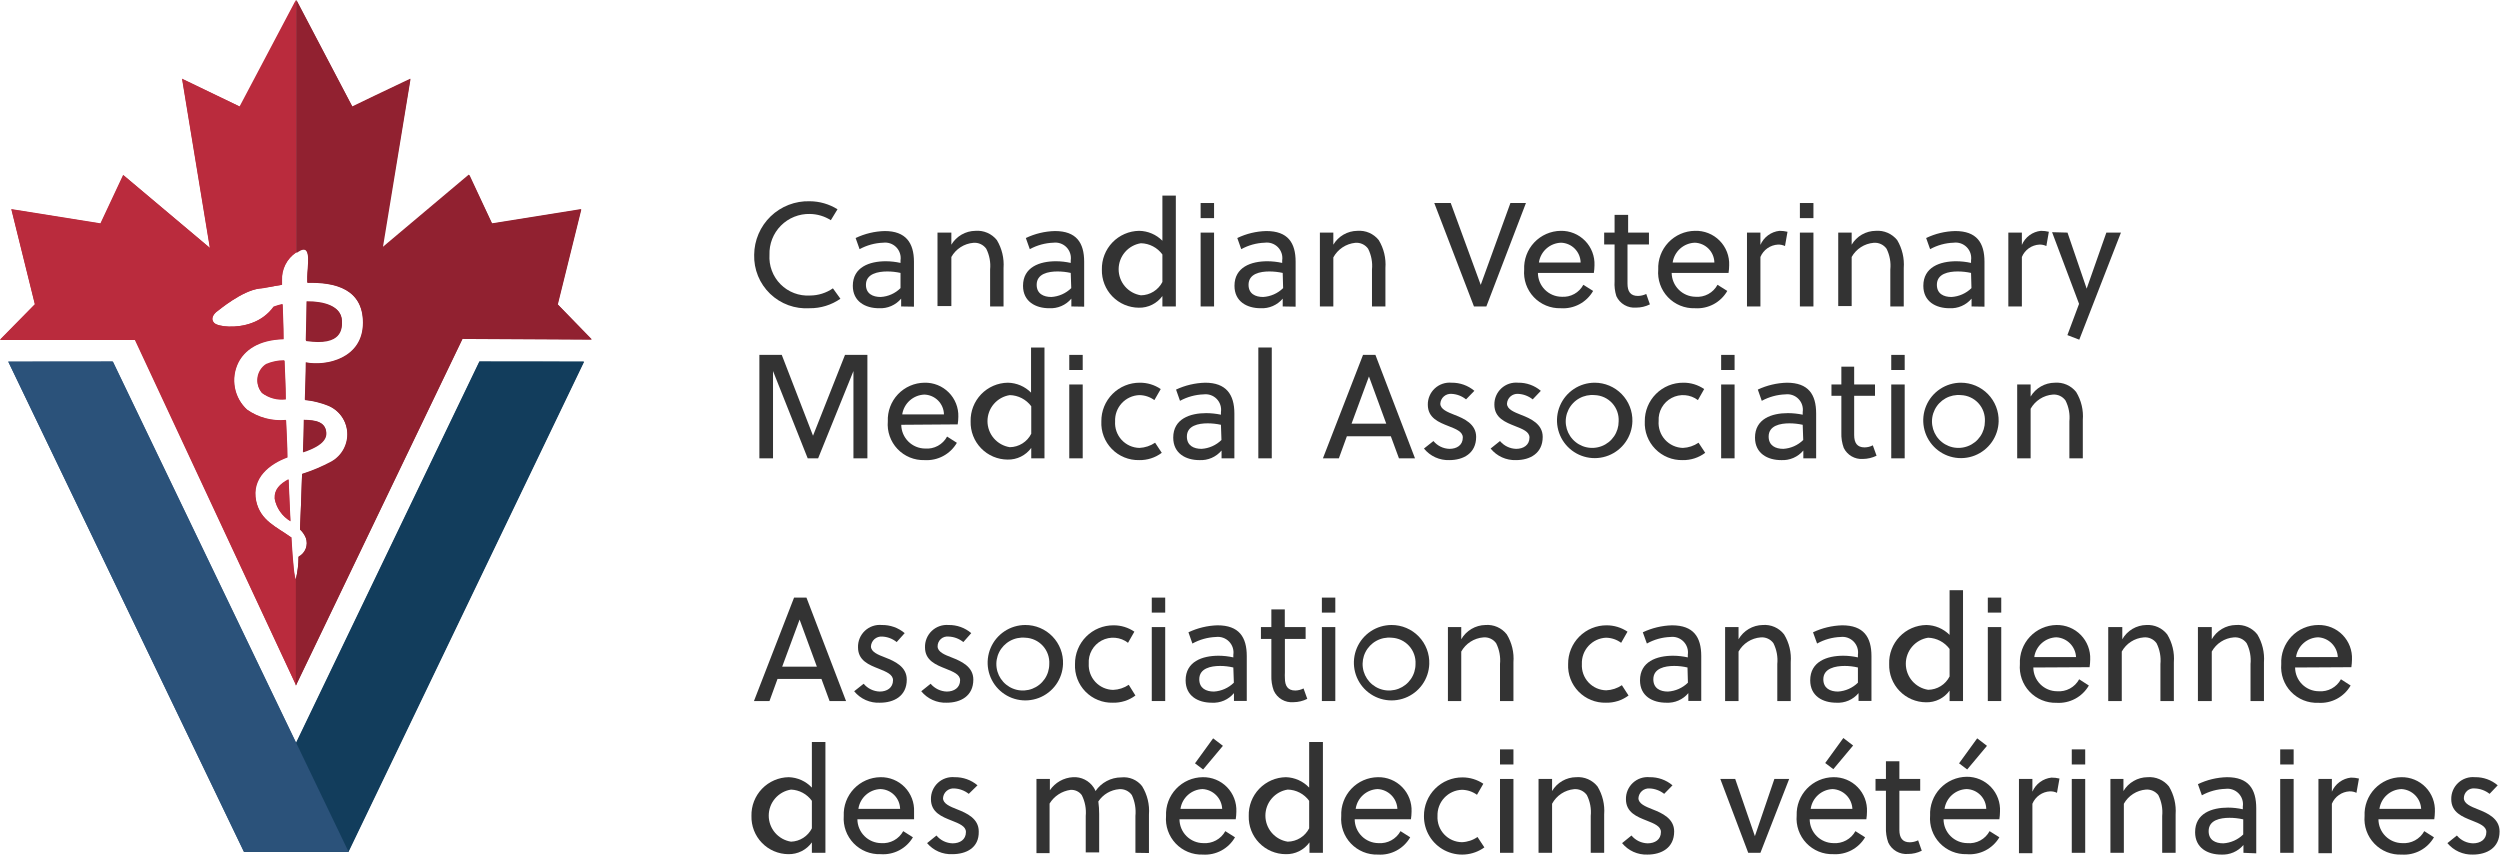 <?xml version="1.0" encoding="UTF-8"?>
<svg xmlns="http://www.w3.org/2000/svg" width="240" height="83" viewBox="0 0 240 83" fill="none">
  <g clip-path="url(#clip0_1370_10851)">
    <path d="M23.4 81.74L33.43 81.75L56.05 34.7L46.02 34.69L23.4 81.74Z" fill="#123D5C"></path>
    <path d="M33.43 81.74L23.4 81.75L0.78 34.7L10.81 34.69L33.43 81.74Z" fill="#2B527A"></path>
    <path d="M26.36 47.86C26.443 48.304 26.621 48.725 26.882 49.094C27.142 49.464 27.479 49.773 27.87 50C27.8 48.79 27.74 47.44 27.69 46C26.85 46.45 26.31 47 26.36 47.86Z" fill="#BA2B3D"></path>
    <path d="M25.54 34.94C25.32 35.083 25.133 35.27 24.991 35.491C24.85 35.711 24.756 35.959 24.718 36.218C24.679 36.477 24.696 36.741 24.767 36.993C24.838 37.245 24.961 37.479 25.13 37.68C25.783 38.168 26.599 38.387 27.41 38.29C27.41 37.01 27.33 35.76 27.29 34.58C26.688 34.581 26.093 34.703 25.54 34.94Z" fill="#BA2B3D"></path>
    <path d="M28.4 55.6C28.25 55.6 28.09 53.99 27.95 51.55H27.9C26.53 50.56 25 50 24.57 48.07C24.1 45.84 25.88 44.51 27.57 43.88C27.57 42.7 27.48 41.51 27.44 40.31C26.114 40.432 24.788 40.077 23.7 39.31C23.087 38.748 22.674 38.003 22.523 37.185C22.371 36.368 22.49 35.524 22.86 34.78C23.44 33.64 24.72 32.6 27.2 32.53C27.2 31.24 27.13 30.1 27.11 29.18C26.821 29.243 26.537 29.327 26.26 29.43C25.741 30.151 25.016 30.698 24.18 31C22.71 31.56 20.92 31.38 20.54 31C20.16 30.62 20.47 30.12 20.89 29.84C21.01 29.76 23.2 27.91 24.89 27.7C25.3 27.65 26.09 27.49 27.05 27.34C27.05 27.16 27.05 27.01 27.05 26.93C27.026 26.404 27.138 25.88 27.374 25.409C27.61 24.938 27.964 24.535 28.4 24.24V0L23 10.22L17.47 7.55L20.14 23.79L11.82 16.79L9.64 21.44L1.08 20.07L3.34 29.2L0 32.6H12.93L28.41 65.77V55.59L28.4 55.6Z" fill="#BA2B3D"></path>
    <path d="M32.8 30.75C32.74 29.37 31.12 28.91 29.43 28.92C29.43 29.92 29.38 31.21 29.35 32.66C32.83 33.22 32.83 31.5 32.8 30.75Z" fill="#912130"></path>
    <path d="M31.3 41.51C31.23 40.51 30.35 40.31 29.16 40.3C29.16 41.3 29.11 42.37 29.08 43.39C30.38 42.92 31.36 42.37 31.3 41.51Z" fill="#912130"></path>
    <path d="M53.52 29.2L55.78 20.07L47.22 21.44L45 16.76L36.68 23.76L39.39 7.55C37.48 8.44 33.81 10.22 33.81 10.22L28.43 0V24.24C28.565 24.143 28.709 24.059 28.86 23.99C29.93 23.52 29.49 25.7 29.49 26.55C29.49 26.61 29.49 26.82 29.49 27.12C32.12 27.05 34.84 27.7 34.84 30.98C34.84 34.42 31.3 35.17 29.35 34.78C29.35 35.93 29.29 37.14 29.26 38.37C30.011 38.447 30.748 38.625 31.45 38.9C31.976 39.11 32.431 39.464 32.764 39.922C33.097 40.379 33.294 40.922 33.331 41.487C33.369 42.051 33.246 42.615 32.977 43.113C32.708 43.611 32.303 44.022 31.81 44.3C30.912 44.781 29.971 45.18 29 45.49C28.94 47.43 28.87 49.25 28.8 50.81C29.041 51.034 29.232 51.307 29.36 51.61C29.484 51.947 29.481 52.317 29.352 52.652C29.224 52.986 28.978 53.263 28.66 53.43C28.659 54.158 28.571 54.883 28.4 55.59V65.79L44.4 32.5L56.81 32.57L53.52 29.2Z" fill="#912130"></path>
    <path d="M77.73 29.59C77.035 29.636 76.339 29.537 75.684 29.298C75.03 29.059 74.433 28.686 73.931 28.204C73.429 27.721 73.034 27.138 72.77 26.494C72.507 25.849 72.381 25.156 72.4 24.46C72.406 23.77 72.548 23.089 72.82 22.455C73.092 21.821 73.488 21.248 73.984 20.769C74.481 20.29 75.068 19.916 75.711 19.667C76.355 19.418 77.041 19.3 77.73 19.32C78.675 19.324 79.599 19.59 80.4 20.09L79.76 21.14C79.162 20.76 78.47 20.552 77.76 20.54C77.243 20.526 76.729 20.618 76.248 20.811C75.768 21.003 75.332 21.292 74.968 21.659C74.603 22.026 74.318 22.464 74.129 22.946C73.941 23.428 73.853 23.943 73.87 24.46C73.837 24.98 73.914 25.502 74.098 25.99C74.281 26.479 74.566 26.922 74.934 27.292C75.302 27.662 75.744 27.949 76.231 28.135C76.719 28.321 77.24 28.401 77.76 28.37C78.547 28.368 79.314 28.127 79.96 27.68L80.68 28.68C79.815 29.282 78.784 29.6 77.73 29.59V29.59Z" fill="#333333"></path>
    <path d="M86.51 29.42V28.67C86.251 28.978 85.923 29.221 85.553 29.381C85.184 29.541 84.782 29.612 84.38 29.59C83.08 29.59 81.87 28.95 81.87 27.44C81.87 25.64 83.48 25.08 85.04 25.08C85.514 25.083 85.987 25.136 86.45 25.24V25C86.485 24.772 86.466 24.538 86.394 24.318C86.323 24.098 86.202 23.898 86.04 23.733C85.878 23.568 85.68 23.443 85.461 23.368C85.242 23.293 85.009 23.27 84.78 23.3C83.989 23.328 83.215 23.54 82.52 23.92L82.14 22.85C83.016 22.432 83.97 22.203 84.94 22.18C86.94 22.18 87.74 23.3 87.74 25.13V29.44L86.51 29.42ZM86.45 26.2C86.033 26.108 85.607 26.061 85.18 26.06C84.3 26.06 83.13 26.27 83.13 27.34C83.13 28.2 83.79 28.51 84.54 28.51C85.259 28.47 85.939 28.168 86.45 27.66V26.2Z" fill="#333333"></path>
    <path d="M91.33 22.33V23.49C91.569 23.089 91.906 22.756 92.311 22.523C92.716 22.29 93.173 22.165 93.64 22.16C94.03 22.128 94.422 22.193 94.781 22.348C95.14 22.503 95.456 22.744 95.7 23.05C96.183 23.857 96.407 24.792 96.34 25.73V29.42H95.05V25.88C95.119 25.192 94.99 24.498 94.68 23.88C94.542 23.687 94.356 23.532 94.14 23.432C93.925 23.332 93.687 23.29 93.45 23.31C93.012 23.346 92.59 23.488 92.22 23.726C91.851 23.963 91.545 24.287 91.33 24.67V29.38H90V22.33H91.33Z" fill="#333333"></path>
    <path d="M102.85 29.42V28.67C102.59 28.978 102.263 29.221 101.893 29.381C101.524 29.541 101.122 29.612 100.72 29.59C99.42 29.59 98.21 28.95 98.21 27.44C98.21 25.64 99.81 25.08 101.37 25.08C101.848 25.082 102.324 25.136 102.79 25.24V25C102.825 24.772 102.806 24.538 102.734 24.318C102.663 24.098 102.542 23.898 102.38 23.733C102.218 23.568 102.02 23.443 101.801 23.368C101.582 23.293 101.349 23.27 101.12 23.3C100.329 23.328 99.555 23.54 98.86 23.92L98.48 22.85C99.352 22.433 100.303 22.204 101.27 22.18C103.33 22.18 104.08 23.3 104.08 25.13V29.44L102.85 29.42ZM102.79 26.2C102.373 26.108 101.947 26.061 101.52 26.06C100.64 26.06 99.52 26.27 99.52 27.34C99.52 28.2 100.18 28.51 100.93 28.51C101.648 28.465 102.326 28.163 102.84 27.66L102.79 26.2Z" fill="#333333"></path>
    <path d="M105.78 25.88C105.768 25.4 105.852 24.922 106.026 24.474C106.2 24.027 106.461 23.618 106.794 23.272C107.127 22.926 107.525 22.65 107.966 22.459C108.406 22.268 108.88 22.166 109.36 22.16C110.199 22.174 110.999 22.515 111.59 23.11V18.78H112.88V29.42H111.59V28.42C111.332 28.774 110.991 29.061 110.598 29.256C110.204 29.451 109.769 29.549 109.33 29.54C108.856 29.537 108.386 29.44 107.949 29.254C107.513 29.068 107.117 28.796 106.787 28.455C106.456 28.115 106.197 27.711 106.024 27.269C105.851 26.827 105.768 26.354 105.78 25.88V25.88ZM111.59 27.07V24.43C111.353 24.104 111.044 23.837 110.686 23.65C110.329 23.462 109.934 23.36 109.53 23.35C108.934 23.442 108.39 23.745 107.997 24.204C107.605 24.662 107.389 25.246 107.389 25.85C107.389 26.453 107.605 27.037 107.997 27.496C108.39 27.954 108.934 28.257 109.53 28.35C109.958 28.344 110.375 28.222 110.738 27.996C111.101 27.77 111.396 27.45 111.59 27.07V27.07Z" fill="#333333"></path>
    <path d="M115.26 20.94V19.49H116.55V20.94H115.26ZM115.26 29.42V22.33H116.55V29.42H115.26Z" fill="#333333"></path>
    <path d="M123.14 29.42V28.67C122.881 28.977 122.555 29.219 122.188 29.379C121.82 29.538 121.42 29.611 121.02 29.59C119.71 29.59 118.51 28.95 118.51 27.44C118.51 25.64 120.11 25.08 121.67 25.08C122.147 25.083 122.624 25.136 123.09 25.24V25C123.125 24.771 123.106 24.536 123.034 24.315C122.962 24.095 122.84 23.893 122.677 23.728C122.513 23.563 122.314 23.439 122.094 23.364C121.874 23.29 121.64 23.268 121.41 23.3C120.621 23.326 119.85 23.539 119.16 23.92L118.78 22.85C119.651 22.43 120.603 22.202 121.57 22.18C123.63 22.18 124.38 23.3 124.38 25.13V29.44L123.14 29.42ZM123.14 26.2C122.719 26.108 122.29 26.062 121.86 26.06C120.98 26.06 119.86 26.27 119.86 27.34C119.86 28.2 120.51 28.51 121.26 28.51C121.981 28.467 122.663 28.166 123.18 27.66L123.14 26.2Z" fill="#333333"></path>
    <path d="M128 22.33V23.49C128.238 23.088 128.575 22.754 128.98 22.521C129.385 22.288 129.843 22.164 130.31 22.16C130.698 22.129 131.088 22.194 131.446 22.349C131.803 22.504 132.117 22.745 132.36 23.05C132.848 23.855 133.071 24.792 133 25.73V29.42H131.71V25.88C131.779 25.192 131.65 24.498 131.34 23.88C131.202 23.686 131.016 23.532 130.8 23.432C130.585 23.332 130.347 23.29 130.11 23.31C129.671 23.354 129.249 23.504 128.881 23.748C128.514 23.992 128.211 24.322 128 24.71V29.42H126.71V22.33H128Z" fill="#333333"></path>
    <path d="M142.69 29.42H141.5L137.69 19.49H139.27L142.15 27.35L145 19.49H146.49L142.69 29.42Z" fill="#333333"></path>
    <path d="M147.64 26.2C147.643 26.805 147.883 27.384 148.31 27.813C148.737 28.241 149.315 28.485 149.92 28.49C150.341 28.52 150.761 28.427 151.131 28.223C151.5 28.019 151.802 27.712 152 27.34L152.94 27.93C152.63 28.471 152.174 28.913 151.624 29.207C151.074 29.5 150.452 29.633 149.83 29.59C149.348 29.604 148.868 29.517 148.422 29.332C147.977 29.148 147.575 28.872 147.243 28.522C146.912 28.171 146.658 27.755 146.499 27.299C146.34 26.844 146.279 26.36 146.32 25.88C146.299 25.403 146.373 24.927 146.539 24.48C146.705 24.033 146.96 23.623 147.287 23.276C147.615 22.929 148.008 22.652 148.445 22.46C148.882 22.268 149.353 22.166 149.83 22.16C150.264 22.151 150.695 22.232 151.096 22.396C151.498 22.56 151.862 22.805 152.165 23.115C152.469 23.425 152.706 23.794 152.861 24.199C153.017 24.604 153.088 25.036 153.07 25.47C153.067 25.714 153.047 25.958 153.01 26.2H147.64ZM147.74 25.2H151.74C151.73 24.703 151.529 24.228 151.179 23.874C150.83 23.521 150.357 23.315 149.86 23.3C149.344 23.317 148.851 23.512 148.464 23.854C148.077 24.195 147.821 24.66 147.74 25.17V25.2Z" fill="#333333"></path>
    <path d="M156.24 23.47V26.67C156.231 26.853 156.231 27.037 156.24 27.22C156.24 27.98 156.52 28.41 157.24 28.41C157.517 28.406 157.791 28.341 158.04 28.22L158.39 29.22C157.98 29.425 157.528 29.532 157.07 29.53C156.679 29.564 156.286 29.477 155.946 29.28C155.606 29.083 155.335 28.786 155.17 28.43C155.025 27.968 154.967 27.483 155 27V23.47H154V22.33H155V20.63H156.3V22.33H158.3V23.47H156.24Z" fill="#333333"></path>
    <path d="M160.48 26.2C160.488 26.805 160.732 27.383 161.16 27.811C161.587 28.239 162.165 28.482 162.77 28.49C163.196 28.525 163.622 28.435 163.997 28.23C164.372 28.026 164.679 27.717 164.88 27.34L165.82 27.93C165.509 28.47 165.053 28.912 164.503 29.206C163.953 29.499 163.332 29.632 162.71 29.59C162.227 29.606 161.746 29.52 161.299 29.336C160.852 29.153 160.449 28.877 160.117 28.526C159.784 28.175 159.53 27.758 159.37 27.302C159.21 26.846 159.149 26.362 159.19 25.88C159.17 25.403 159.246 24.927 159.413 24.48C159.58 24.032 159.836 23.623 160.164 23.276C160.492 22.929 160.887 22.652 161.324 22.46C161.761 22.268 162.233 22.166 162.71 22.16C163.148 22.145 163.585 22.22 163.992 22.381C164.4 22.542 164.769 22.786 165.078 23.096C165.387 23.407 165.629 23.779 165.787 24.187C165.946 24.596 166.018 25.032 166 25.47C165.998 25.715 165.978 25.959 165.94 26.2H160.48ZM160.58 25.2H164.58C164.57 24.703 164.37 24.228 164.02 23.875C163.67 23.521 163.197 23.316 162.7 23.3C162.185 23.319 161.693 23.515 161.306 23.856C160.92 24.197 160.663 24.662 160.58 25.17V25.2Z" fill="#333333"></path>
    <path d="M169 23.51C169.158 23.143 169.411 22.825 169.733 22.588C170.054 22.351 170.433 22.203 170.83 22.16C171.089 22.159 171.348 22.189 171.6 22.25L171.36 23.62C171.151 23.521 170.921 23.473 170.69 23.48C170.325 23.499 169.972 23.621 169.673 23.831C169.374 24.042 169.141 24.333 169 24.67V29.42H167.71V22.33H169V23.51V23.51Z" fill="#333333"></path>
    <path d="M172.79 20.94V19.49H174.09V20.94H172.79ZM172.79 29.42V22.33H174.09V29.42H172.79Z" fill="#333333"></path>
    <path d="M177.76 22.33V23.49C177.998 23.088 178.335 22.754 178.74 22.521C179.145 22.288 179.603 22.164 180.07 22.16C180.46 22.129 180.851 22.194 181.21 22.349C181.569 22.504 181.885 22.745 182.13 23.05C182.61 23.857 182.83 24.793 182.76 25.73V29.42H181.47V25.88C181.541 25.192 181.417 24.499 181.11 23.88C180.97 23.685 180.783 23.531 180.565 23.431C180.348 23.331 180.108 23.289 179.87 23.31C179.434 23.347 179.013 23.49 178.646 23.727C178.278 23.965 177.974 24.288 177.76 24.67V29.38H176.47V22.33H177.76Z" fill="#333333"></path>
    <path d="M189.27 29.42V28.67C189.011 28.977 188.685 29.219 188.317 29.379C187.95 29.538 187.55 29.611 187.15 29.59C185.84 29.59 184.64 28.95 184.64 27.44C184.64 25.64 186.24 25.08 187.8 25.08C188.277 25.083 188.753 25.136 189.22 25.24V25C189.255 24.771 189.235 24.536 189.164 24.315C189.092 24.095 188.97 23.893 188.806 23.728C188.643 23.563 188.444 23.439 188.224 23.364C188.004 23.29 187.77 23.268 187.54 23.3C186.751 23.326 185.98 23.539 185.29 23.92L184.91 22.85C185.781 22.43 186.732 22.202 187.7 22.18C189.76 22.18 190.51 23.3 190.51 25.13V29.44L189.27 29.42ZM189.22 26.2C188.799 26.108 188.37 26.061 187.94 26.06C187.06 26.06 185.94 26.27 185.94 27.34C185.94 28.2 186.59 28.51 187.34 28.51C188.061 28.467 188.743 28.166 189.26 27.66L189.22 26.2Z" fill="#333333"></path>
    <path d="M194.1 23.51C194.256 23.142 194.508 22.822 194.83 22.584C195.152 22.347 195.532 22.2 195.93 22.16C196.186 22.159 196.441 22.189 196.69 22.25L196.45 23.62C196.241 23.52 196.011 23.472 195.78 23.48C195.416 23.5 195.065 23.622 194.768 23.832C194.471 24.043 194.239 24.334 194.1 24.67V29.42H192.8V22.33H194.1V23.51V23.51Z" fill="#333333"></path>
    <path d="M198.48 22.33L200.32 27.71L202.21 22.33H203.61L199.61 32.61L198.47 32.17L199.59 29.17L197 22.29L198.48 22.33Z" fill="#333333"></path>
    <path d="M78.54 44H77.54L74.21 35.62V44H72.9V34.07H75.05L78.05 41.83L81.12 34.07H83.27V44H81.93V35.62L78.54 44Z" fill="#333333"></path>
    <path d="M86.52 40.78C86.528 41.384 86.772 41.961 87.2 42.387C87.628 42.813 88.206 43.055 88.81 43.06C89.236 43.095 89.662 43.004 90.037 42.8C90.412 42.596 90.719 42.286 90.92 41.91L91.86 42.51C91.547 43.048 91.091 43.489 90.541 43.782C89.992 44.075 89.372 44.209 88.75 44.17C88.267 44.184 87.786 44.096 87.339 43.912C86.892 43.727 86.489 43.45 86.156 43.099C85.824 42.748 85.57 42.33 85.41 41.873C85.25 41.417 85.189 40.932 85.23 40.45C85.21 39.973 85.286 39.497 85.453 39.051C85.621 38.604 85.876 38.195 86.204 37.849C86.533 37.503 86.927 37.227 87.365 37.036C87.802 36.846 88.273 36.745 88.75 36.74C89.181 36.729 89.609 36.806 90.009 36.966C90.409 37.126 90.772 37.366 91.076 37.671C91.381 37.976 91.619 38.34 91.778 38.74C91.937 39.141 92.013 39.569 92 40C91.998 40.248 91.978 40.495 91.94 40.74L86.52 40.78ZM86.62 39.78H90.62C90.61 39.282 90.409 38.808 90.06 38.454C89.71 38.101 89.237 37.895 88.74 37.88C88.227 37.9 87.737 38.096 87.351 38.434C86.965 38.773 86.707 39.234 86.62 39.74V39.78Z" fill="#333333"></path>
    <path d="M93.18 40.45C93.168 39.971 93.251 39.495 93.425 39.048C93.598 38.602 93.859 38.195 94.191 37.849C94.523 37.504 94.92 37.229 95.359 37.038C95.799 36.848 96.271 36.746 96.75 36.74C97.589 36.754 98.389 37.095 98.98 37.69V33.36H100.27V44H99V43C98.741 43.355 98.401 43.642 98.007 43.837C97.614 44.032 97.179 44.129 96.74 44.12C96.264 44.119 95.792 44.022 95.353 43.836C94.915 43.65 94.518 43.378 94.186 43.035C93.855 42.694 93.594 42.288 93.422 41.844C93.249 41.4 93.167 40.926 93.18 40.45V40.45ZM99 41.64V39C98.76 38.677 98.45 38.413 98.094 38.227C97.737 38.042 97.342 37.94 96.94 37.93C96.344 38.023 95.8 38.325 95.407 38.784C95.014 39.242 94.799 39.826 94.799 40.43C94.799 41.033 95.014 41.617 95.407 42.076C95.8 42.534 96.344 42.837 96.94 42.93C97.369 42.924 97.787 42.801 98.151 42.573C98.514 42.346 98.808 42.023 99 41.64V41.64Z" fill="#333333"></path>
    <path d="M102.65 35.52V34.07H103.94V35.52H102.65ZM102.65 44V36.91H103.94V44H102.65Z" fill="#333333"></path>
    <path d="M111.53 43.47C110.905 43.939 110.141 44.185 109.36 44.17C108.872 44.181 108.387 44.092 107.936 43.908C107.484 43.724 107.075 43.449 106.735 43.1C106.394 42.751 106.129 42.336 105.956 41.88C105.783 41.424 105.706 40.937 105.73 40.45C105.724 39.962 105.816 39.478 106 39.026C106.184 38.574 106.456 38.164 106.801 37.818C107.145 37.473 107.555 37.199 108.007 37.014C108.458 36.829 108.942 36.736 109.43 36.74C110.143 36.735 110.841 36.947 111.43 37.35L110.82 38.41C110.399 38.102 109.891 37.934 109.37 37.93C109.052 37.943 108.74 38.018 108.451 38.152C108.162 38.285 107.903 38.475 107.687 38.709C107.472 38.943 107.304 39.217 107.195 39.516C107.086 39.815 107.036 40.132 107.05 40.45C107.028 40.773 107.072 41.097 107.179 41.402C107.286 41.707 107.455 41.988 107.673 42.226C107.892 42.465 108.157 42.656 108.452 42.789C108.747 42.922 109.066 42.994 109.39 43C109.926 42.974 110.445 42.801 110.89 42.5L111.53 43.47Z" fill="#333333"></path>
    <path d="M117.27 44V43.25C117.01 43.558 116.683 43.801 116.313 43.961C115.944 44.121 115.542 44.192 115.14 44.17C113.84 44.17 112.63 43.53 112.63 42.01C112.63 40.21 114.24 39.66 115.8 39.66C116.274 39.663 116.746 39.714 117.21 39.81V39.56C117.244 39.332 117.225 39.098 117.154 38.878C117.083 38.658 116.962 38.458 116.8 38.293C116.638 38.128 116.439 38.003 116.221 37.928C116.002 37.853 115.769 37.83 115.54 37.86C114.748 37.888 113.974 38.1 113.28 38.48L112.9 37.4C113.777 36.989 114.731 36.764 115.7 36.74C117.7 36.74 118.5 37.86 118.5 39.69V44H117.27ZM117.21 40.78C116.793 40.688 116.367 40.642 115.94 40.64C115.06 40.64 113.94 40.85 113.94 41.91C113.94 42.78 114.6 43.09 115.35 43.09C116.068 43.045 116.746 42.743 117.26 42.24L117.21 40.78Z" fill="#333333"></path>
    <path d="M122.09 44H120.8V33.36H122.09V44Z" fill="#333333"></path>
    <path d="M134.3 44L133.52 41.88H129.3L128.53 44H127L130.85 34.07H132.04L135.84 44H134.3ZM129.75 40.67H133.08L131.42 36.14L129.75 40.67Z" fill="#333333"></path>
    <path d="M140.74 38.34C140.342 38.019 139.851 37.833 139.34 37.81C139.208 37.801 139.075 37.818 138.95 37.86C138.824 37.902 138.708 37.969 138.609 38.056C138.509 38.144 138.428 38.25 138.37 38.369C138.312 38.488 138.278 38.618 138.27 38.75C138.27 39.29 138.96 39.56 139.64 39.83C140.56 40.18 141.71 40.71 141.71 41.94C141.71 43.53 140.47 44.17 139.14 44.17C138.675 44.187 138.213 44.095 137.789 43.903C137.366 43.71 136.993 43.422 136.7 43.06L137.61 42.34C137.798 42.568 138.033 42.752 138.299 42.882C138.565 43.011 138.855 43.082 139.15 43.09C139.85 43.09 140.43 42.74 140.43 42C140.43 41.44 139.78 41.19 139.07 40.91C138.13 40.54 137.07 40.13 137.07 38.85C137.066 38.557 137.124 38.267 137.239 37.998C137.355 37.728 137.525 37.486 137.74 37.288C137.955 37.089 138.21 36.937 138.487 36.843C138.764 36.748 139.059 36.714 139.35 36.74C140.15 36.728 140.928 37.005 141.54 37.52L140.74 38.34Z" fill="#333333"></path>
    <path d="M147.14 38.34C146.738 38.019 146.244 37.833 145.73 37.81C145.598 37.802 145.467 37.82 145.342 37.863C145.218 37.906 145.103 37.973 145.004 38.06C144.906 38.147 144.826 38.253 144.768 38.372C144.711 38.49 144.677 38.619 144.67 38.75C144.67 39.29 145.35 39.56 146.03 39.83C146.95 40.18 148.1 40.71 148.1 41.94C148.1 43.53 146.87 44.17 145.54 44.17C145.075 44.187 144.612 44.096 144.189 43.903C143.765 43.71 143.392 43.422 143.1 43.06L144 42.34C144.19 42.568 144.427 42.753 144.694 42.882C144.961 43.011 145.253 43.082 145.55 43.09C146.24 43.09 146.83 42.74 146.83 42C146.83 41.44 146.17 41.19 145.46 40.91C144.53 40.54 143.46 40.13 143.46 38.85C143.454 38.557 143.511 38.266 143.625 37.996C143.74 37.726 143.911 37.483 144.126 37.284C144.342 37.085 144.597 36.933 144.875 36.839C145.153 36.746 145.448 36.712 145.74 36.74C146.537 36.726 147.312 37.003 147.92 37.52L147.14 38.34Z" fill="#333333"></path>
    <path d="M156.71 40.45C156.692 41.162 156.465 41.853 156.056 42.436C155.648 43.02 155.077 43.47 154.414 43.73C153.751 43.99 153.026 44.049 152.33 43.899C151.634 43.75 150.997 43.398 150.5 42.888C150.002 42.379 149.667 41.734 149.534 41.034C149.401 40.334 149.478 39.611 149.755 38.955C150.031 38.299 150.495 37.739 151.088 37.345C151.681 36.951 152.377 36.74 153.09 36.74C153.573 36.74 154.051 36.837 154.496 37.024C154.941 37.212 155.344 37.486 155.682 37.832C156.019 38.178 156.284 38.588 156.46 39.037C156.637 39.487 156.722 39.967 156.71 40.45V40.45ZM153.09 37.93C152.579 37.882 152.066 37.989 151.617 38.238C151.168 38.487 150.806 38.866 150.577 39.325C150.348 39.784 150.263 40.301 150.334 40.809C150.405 41.318 150.628 41.792 150.974 42.171C151.319 42.55 151.772 42.815 152.271 42.932C152.771 43.049 153.294 43.012 153.772 42.825C154.25 42.639 154.66 42.313 154.949 41.889C155.238 41.465 155.391 40.963 155.39 40.45C155.408 40.133 155.363 39.815 155.257 39.515C155.151 39.215 154.986 38.94 154.772 38.705C154.557 38.47 154.298 38.28 154.009 38.147C153.72 38.014 153.407 37.94 153.09 37.93V37.93Z" fill="#333333"></path>
    <path d="M163.7 43.47C163.075 43.94 162.311 44.187 161.53 44.17C161.042 44.181 160.557 44.093 160.106 43.908C159.654 43.724 159.245 43.449 158.905 43.1C158.564 42.751 158.299 42.336 158.126 41.88C157.953 41.424 157.876 40.937 157.9 40.45C157.894 39.962 157.986 39.478 158.17 39.026C158.354 38.574 158.626 38.164 158.971 37.818C159.315 37.473 159.725 37.2 160.177 37.014C160.628 36.829 161.112 36.736 161.6 36.74C162.313 36.732 163.012 36.945 163.6 37.35L163 38.41C162.642 38.138 162.215 37.974 161.767 37.938C161.32 37.901 160.871 37.993 160.475 38.204C160.078 38.414 159.75 38.734 159.529 39.125C159.309 39.516 159.205 39.962 159.23 40.41C159.204 40.735 159.244 41.062 159.349 41.37C159.453 41.679 159.62 41.964 159.838 42.206C160.056 42.448 160.321 42.644 160.617 42.78C160.913 42.917 161.234 42.992 161.56 43C162.096 42.976 162.616 42.803 163.06 42.5L163.7 43.47Z" fill="#333333"></path>
    <path d="M165.23 35.52V34.07H166.52V35.52H165.23ZM165.23 44V36.91H166.52V44H165.23Z" fill="#333333"></path>
    <path d="M173.12 44V43.25C172.861 43.558 172.533 43.801 172.164 43.961C171.794 44.121 171.393 44.192 170.99 44.17C169.69 44.17 168.48 43.53 168.48 42.01C168.48 40.21 170.08 39.66 171.64 39.66C172.118 39.663 172.593 39.713 173.06 39.81V39.56C173.095 39.332 173.076 39.098 173.005 38.878C172.934 38.658 172.812 38.458 172.65 38.293C172.488 38.128 172.29 38.003 172.071 37.928C171.853 37.853 171.62 37.83 171.39 37.86C170.599 37.888 169.825 38.1 169.13 38.48L168.75 37.4C169.625 36.99 170.575 36.765 171.54 36.74C173.6 36.74 174.35 37.86 174.35 39.69V44H173.12ZM173.06 40.78C172.643 40.688 172.218 40.642 171.79 40.64C170.91 40.64 169.79 40.85 169.79 41.91C169.79 42.78 170.45 43.09 171.2 43.09C171.918 43.045 172.596 42.743 173.11 42.24L173.06 40.78Z" fill="#333333"></path>
    <path d="M178 38V41.21C177.991 41.393 177.991 41.577 178 41.76C178 42.51 178.28 42.95 179 42.95C179.276 42.948 179.547 42.88 179.79 42.75L180.15 43.75C179.739 43.95 179.288 44.056 178.83 44.06C178.455 44.085 178.08 43.997 177.754 43.808C177.428 43.62 177.166 43.338 177 43C176.829 42.53 176.751 42.031 176.77 41.53V38H175.82V36.91H176.77V35.2H178V36.91H180V38H178Z" fill="#333333"></path>
    <path d="M181.56 35.52V34.07H182.85V35.52H181.56ZM181.56 44V36.91H182.85V44H181.56Z" fill="#333333"></path>
    <path d="M191.87 40.45C191.852 41.162 191.625 41.853 191.216 42.436C190.808 43.02 190.237 43.47 189.574 43.73C188.911 43.99 188.186 44.049 187.49 43.899C186.794 43.75 186.157 43.398 185.66 42.888C185.163 42.379 184.827 41.734 184.694 41.034C184.562 40.334 184.638 39.611 184.915 38.955C185.191 38.299 185.655 37.739 186.248 37.345C186.841 36.951 187.538 36.74 188.25 36.74C188.733 36.74 189.211 36.837 189.656 37.024C190.101 37.212 190.504 37.486 190.842 37.832C191.179 38.178 191.444 38.588 191.62 39.037C191.797 39.487 191.882 39.967 191.87 40.45ZM188.25 37.93C187.739 37.882 187.226 37.989 186.777 38.238C186.329 38.487 185.966 38.866 185.737 39.325C185.508 39.784 185.423 40.301 185.494 40.809C185.565 41.318 185.788 41.792 186.134 42.171C186.479 42.55 186.932 42.815 187.431 42.932C187.931 43.049 188.454 43.012 188.932 42.825C189.41 42.639 189.82 42.313 190.109 41.889C190.398 41.465 190.551 40.963 190.55 40.45C190.567 40.133 190.521 39.816 190.415 39.516C190.308 39.217 190.143 38.942 189.929 38.708C189.714 38.473 189.456 38.283 189.167 38.15C188.879 38.016 188.567 37.942 188.25 37.93V37.93Z" fill="#333333"></path>
    <path d="M194.94 36.91V38.07C195.18 37.667 195.519 37.333 195.926 37.1C196.332 36.867 196.792 36.743 197.26 36.74C197.649 36.709 198.039 36.774 198.396 36.929C198.754 37.084 199.068 37.325 199.31 37.63C199.801 38.434 200.025 39.371 199.95 40.31V44H198.66V40.45C198.73 39.762 198.602 39.068 198.29 38.45C198.152 38.256 197.966 38.102 197.751 38.002C197.535 37.902 197.297 37.86 197.06 37.88C196.623 37.916 196.201 38.059 195.831 38.296C195.462 38.533 195.156 38.857 194.94 39.24V44H193.65V36.91H194.94Z" fill="#333333"></path>
    <path d="M79.64 67.3L78.86 65.18H74.64L73.87 67.3H72.38L76.23 57.37H77.42L81.22 67.3H79.64ZM75.09 64H78.42L76.76 59.48L75.09 64Z" fill="#333333"></path>
    <path d="M86.08 61.64C85.684 61.315 85.192 61.129 84.68 61.11C84.548 61.1 84.415 61.117 84.29 61.16C84.164 61.202 84.048 61.269 83.948 61.356C83.849 61.444 83.768 61.55 83.71 61.669C83.651 61.788 83.618 61.918 83.61 62.05C83.61 62.59 84.3 62.86 84.98 63.12C85.9 63.48 87.05 64 87.05 65.24C87.05 66.83 85.81 67.46 84.48 67.46C84.009 67.484 83.539 67.397 83.109 67.206C82.678 67.015 82.298 66.725 82 66.36L82.91 65.64C83.1 65.866 83.335 66.05 83.6 66.179C83.865 66.308 84.155 66.38 84.45 66.39C85.15 66.39 85.73 66.03 85.73 65.3C85.73 64.74 85.08 64.49 84.37 64.2C83.43 63.83 82.37 63.42 82.37 62.15C82.36 61.853 82.414 61.557 82.527 61.282C82.641 61.007 82.812 60.76 83.028 60.556C83.245 60.353 83.503 60.198 83.784 60.102C84.066 60.006 84.364 59.971 84.66 60C85.46 59.987 86.238 60.264 86.85 60.78L86.08 61.64Z" fill="#333333"></path>
    <path d="M92.48 61.64C92.081 61.315 91.586 61.129 91.07 61.11C90.937 61.093 90.802 61.105 90.674 61.144C90.546 61.184 90.427 61.25 90.327 61.339C90.226 61.428 90.146 61.538 90.091 61.66C90.037 61.783 90.009 61.916 90.01 62.05C90.01 62.59 90.69 62.86 91.37 63.12C92.29 63.48 93.44 64 93.44 65.24C93.44 66.83 92.21 67.46 90.88 67.46C90.416 67.478 89.954 67.388 89.531 67.197C89.108 67.007 88.734 66.72 88.44 66.36L89.34 65.64C89.532 65.867 89.769 66.05 90.036 66.18C90.303 66.309 90.594 66.38 90.89 66.39C91.58 66.39 92.17 66.03 92.17 65.3C92.17 64.74 91.51 64.49 90.8 64.2C89.87 63.83 88.8 63.42 88.8 62.15C88.791 61.856 88.844 61.563 88.956 61.29C89.067 61.018 89.235 60.772 89.449 60.569C89.662 60.366 89.916 60.21 90.194 60.112C90.472 60.014 90.767 59.976 91.06 60C91.858 59.986 92.633 60.263 93.24 60.78L92.48 61.64Z" fill="#333333"></path>
    <path d="M102.05 63.75C102.025 64.46 101.791 65.147 101.378 65.725C100.965 66.302 100.391 66.746 99.728 67C99.064 67.254 98.341 67.308 97.648 67.154C96.954 67 96.321 66.645 95.828 66.134C95.335 65.623 95.003 64.978 94.873 64.28C94.744 63.581 94.823 62.86 95.1 62.206C95.377 61.552 95.841 60.995 96.433 60.602C97.025 60.21 97.72 60.001 98.43 60C98.917 59.998 99.399 60.095 99.848 60.285C100.296 60.474 100.702 60.752 101.04 61.103C101.378 61.453 101.642 61.868 101.816 62.323C101.989 62.778 102.069 63.264 102.05 63.75V63.75ZM98.43 61.22C97.92 61.172 97.407 61.279 96.959 61.527C96.51 61.776 96.148 62.154 95.918 62.612C95.689 63.071 95.604 63.588 95.674 64.096C95.744 64.603 95.966 65.078 96.311 65.457C96.656 65.837 97.107 66.103 97.606 66.221C98.105 66.338 98.627 66.303 99.105 66.118C99.584 65.933 99.995 65.608 100.285 65.186C100.575 64.763 100.73 64.263 100.73 63.75C100.749 63.432 100.704 63.114 100.598 62.813C100.492 62.513 100.327 62.236 100.113 62.001C99.898 61.765 99.639 61.575 99.35 61.441C99.061 61.306 98.749 61.231 98.43 61.22V61.22Z" fill="#333333"></path>
    <path d="M109 66.77C108.375 67.237 107.611 67.481 106.83 67.46C106.343 67.473 105.859 67.385 105.407 67.202C104.956 67.019 104.547 66.745 104.206 66.397C103.865 66.049 103.6 65.634 103.427 65.178C103.254 64.723 103.177 64.237 103.2 63.75C103.195 63.261 103.287 62.777 103.471 62.325C103.655 61.872 103.927 61.461 104.271 61.115C104.615 60.768 105.025 60.494 105.477 60.308C105.928 60.122 106.412 60.027 106.9 60.03C107.613 60.026 108.311 60.239 108.9 60.64L108.29 61.71C107.934 61.433 107.506 61.266 107.057 61.227C106.608 61.188 106.157 61.28 105.759 61.491C105.361 61.702 105.032 62.024 104.812 62.418C104.593 62.811 104.491 63.26 104.52 63.71C104.503 64.03 104.55 64.351 104.659 64.653C104.768 64.955 104.937 65.231 105.155 65.467C105.374 65.702 105.637 65.891 105.93 66.022C106.223 66.153 106.54 66.224 106.86 66.23C107.396 66.209 107.916 66.04 108.36 65.74L109 66.77Z" fill="#333333"></path>
    <path d="M110.57 58.81V57.37H111.86V58.81H110.57ZM110.57 67.3V60.2H111.86V67.3H110.57Z" fill="#333333"></path>
    <path d="M118.46 67.3V66.54C118.202 66.849 117.875 67.094 117.505 67.254C117.135 67.414 116.733 67.484 116.33 67.46C115.03 67.46 113.82 66.83 113.82 65.31C113.82 63.51 115.42 62.95 116.98 62.95C117.458 62.952 117.934 63.005 118.4 63.11V62.86C118.435 62.631 118.415 62.397 118.344 62.177C118.273 61.956 118.152 61.756 117.99 61.59C117.828 61.425 117.63 61.299 117.412 61.222C117.193 61.146 116.96 61.121 116.73 61.15C115.938 61.18 115.164 61.396 114.47 61.78L114.09 60.7C114.964 60.286 115.914 60.058 116.88 60.03C118.94 60.03 119.69 61.15 119.69 62.98V67.29H118.46V67.3ZM118.4 64.08C117.984 63.98 117.558 63.93 117.13 63.93C116.25 63.93 115.13 64.15 115.13 65.21C115.13 66.08 115.79 66.39 116.54 66.39C117.258 66.345 117.936 66.043 118.45 65.54L118.4 64.08Z" fill="#333333"></path>
    <path d="M123.35 61.34V64.54C123.34 64.727 123.34 64.913 123.35 65.1C123.35 65.85 123.63 66.29 124.35 66.29C124.625 66.283 124.895 66.215 125.14 66.09L125.5 67.09C125.09 67.296 124.638 67.406 124.18 67.41C123.787 67.445 123.393 67.357 123.053 67.158C122.712 66.959 122.442 66.659 122.28 66.3C122.108 65.826 122.03 65.324 122.05 64.82V61.34H121.05V60.2H122.05V58.5H123.34V60.2H125.34V61.34H123.35Z" fill="#333333"></path>
    <path d="M126.9 58.81V57.37H128.19V58.81H126.9ZM126.9 67.3V60.2H128.19V67.3H126.9Z" fill="#333333"></path>
    <path d="M137.21 63.75C137.185 64.46 136.951 65.147 136.538 65.725C136.125 66.302 135.551 66.746 134.888 67C134.225 67.254 133.501 67.308 132.808 67.154C132.114 67 131.482 66.645 130.988 66.134C130.495 65.623 130.163 64.978 130.033 64.28C129.904 63.581 129.983 62.86 130.26 62.206C130.537 61.552 131.001 60.995 131.593 60.602C132.185 60.21 132.88 60.001 133.59 60C134.077 59.998 134.559 60.095 135.008 60.285C135.457 60.474 135.862 60.752 136.2 61.103C136.539 61.453 136.802 61.868 136.976 62.323C137.149 62.778 137.229 63.264 137.21 63.75V63.75ZM133.59 61.22C133.08 61.172 132.567 61.279 132.119 61.527C131.671 61.776 131.308 62.154 131.079 62.612C130.849 63.071 130.764 63.588 130.834 64.096C130.904 64.603 131.126 65.078 131.471 65.457C131.816 65.837 132.267 66.103 132.766 66.221C133.265 66.338 133.787 66.303 134.266 66.118C134.744 65.933 135.155 65.608 135.445 65.186C135.735 64.763 135.89 64.263 135.89 63.75C135.908 63.432 135.862 63.114 135.755 62.815C135.649 62.515 135.484 62.239 135.27 62.004C135.056 61.768 134.797 61.578 134.509 61.443C134.22 61.309 133.908 61.233 133.59 61.22V61.22Z" fill="#333333"></path>
    <path d="M140.28 60.2V61.37C140.515 60.96 140.853 60.619 141.259 60.379C141.666 60.139 142.128 60.008 142.6 60C142.99 59.968 143.381 60.034 143.739 60.191C144.096 60.348 144.41 60.592 144.65 60.9C145.14 61.703 145.364 62.641 145.29 63.58V67.3H144V63.75C144.068 63.062 143.939 62.368 143.63 61.75C143.492 61.557 143.305 61.404 143.089 61.306C142.874 61.208 142.636 61.168 142.4 61.19C141.962 61.225 141.539 61.367 141.17 61.604C140.8 61.841 140.494 62.166 140.28 62.55V67.3H139V60.2H140.28Z" fill="#333333"></path>
    <path d="M156.34 66.77C155.714 67.236 154.95 67.479 154.17 67.46C153.683 67.473 153.199 67.385 152.747 67.202C152.296 67.019 151.887 66.745 151.546 66.397C151.205 66.049 150.94 65.634 150.767 65.178C150.594 64.723 150.517 64.237 150.54 63.75C150.535 63.261 150.627 62.777 150.811 62.325C150.995 61.872 151.267 61.461 151.611 61.115C151.955 60.768 152.365 60.494 152.817 60.308C153.268 60.122 153.752 60.027 154.24 60.03C154.953 60.03 155.649 60.242 156.24 60.64L155.63 61.71C155.21 61.399 154.703 61.228 154.18 61.22C153.537 61.248 152.932 61.531 152.497 62.005C152.062 62.479 151.833 63.107 151.86 63.75C151.841 64.071 151.888 64.392 151.996 64.694C152.105 64.997 152.273 65.274 152.492 65.51C152.711 65.745 152.975 65.934 153.268 66.064C153.562 66.195 153.879 66.265 154.2 66.27C154.736 66.248 155.255 66.078 155.7 65.78L156.34 66.77Z" fill="#333333"></path>
    <path d="M162.08 67.3V66.54C161.823 66.848 161.498 67.092 161.13 67.251C160.762 67.411 160.361 67.483 159.96 67.46C158.65 67.46 157.44 66.83 157.44 65.31C157.44 63.51 159.05 62.95 160.61 62.95C161.088 62.952 161.564 63.006 162.03 63.11V62.86C162.065 62.63 162.046 62.395 161.974 62.174C161.902 61.953 161.78 61.751 161.617 61.586C161.454 61.42 161.255 61.294 161.035 61.218C160.815 61.143 160.581 61.119 160.35 61.15C159.561 61.179 158.79 61.395 158.1 61.78L157.71 60.7C158.587 60.285 159.541 60.057 160.51 60.03C162.57 60.03 163.32 61.15 163.32 62.98V67.29H162.08V67.3ZM162 64.08C161.581 63.98 161.151 63.93 160.72 63.93C159.84 63.93 158.72 64.15 158.72 65.21C158.72 66.08 159.37 66.39 160.12 66.39C160.842 66.347 161.524 66.045 162.04 65.54L162 64.08Z" fill="#333333"></path>
    <path d="M166.9 60.2V61.37C167.136 60.96 167.473 60.619 167.88 60.379C168.286 60.139 168.748 60.008 169.22 60C169.61 59.968 170.001 60.034 170.359 60.191C170.717 60.348 171.03 60.592 171.27 60.9C171.761 61.703 171.985 62.641 171.91 63.58V67.3H170.62V63.75C170.688 63.062 170.56 62.368 170.25 61.75C170.112 61.557 169.926 61.404 169.71 61.306C169.494 61.208 169.256 61.168 169.02 61.19C168.582 61.225 168.16 61.367 167.79 61.604C167.42 61.841 167.115 62.166 166.9 62.55V67.3H165.61V60.2H166.9Z" fill="#333333"></path>
    <path d="M178.42 67.3V66.54C178.162 66.849 177.835 67.094 177.465 67.254C177.095 67.414 176.693 67.484 176.29 67.46C174.99 67.46 173.78 66.83 173.78 65.31C173.78 63.51 175.39 62.95 176.95 62.95C177.425 62.952 177.897 63.006 178.36 63.11V62.86C178.394 62.631 178.375 62.397 178.304 62.177C178.233 61.956 178.112 61.756 177.95 61.59C177.788 61.425 177.59 61.299 177.372 61.222C177.153 61.146 176.92 61.121 176.69 61.15C175.901 61.179 175.13 61.395 174.44 61.78L174.05 60.7C174.927 60.285 175.881 60.057 176.85 60.03C178.9 60.03 179.66 61.15 179.66 62.98V67.29H178.42V67.3ZM178.36 64.08C177.944 63.98 177.518 63.93 177.09 63.93C176.21 63.93 175.04 64.15 175.04 65.21C175.04 66.08 175.7 66.39 176.45 66.39C177.168 66.345 177.846 66.043 178.36 65.54V64.08Z" fill="#333333"></path>
    <path d="M181.36 63.75C181.342 63.268 181.422 62.788 181.593 62.337C181.764 61.886 182.023 61.473 182.356 61.124C182.688 60.775 183.087 60.495 183.529 60.302C183.971 60.109 184.447 60.007 184.93 60C185.768 60.014 186.569 60.355 187.16 60.95V56.66H188.45V67.3H187.16V66.3C186.903 66.657 186.562 66.945 186.169 67.14C185.775 67.335 185.339 67.431 184.9 67.42C184.425 67.418 183.955 67.32 183.518 67.133C183.081 66.946 182.686 66.674 182.356 66.332C182.026 65.99 181.768 65.585 181.597 65.142C181.426 64.698 181.345 64.225 181.36 63.75V63.75ZM187.16 64.94V62.3C186.921 61.976 186.611 61.71 186.254 61.523C185.897 61.336 185.503 61.232 185.1 61.22C184.503 61.313 183.96 61.616 183.567 62.074C183.174 62.533 182.958 63.117 182.958 63.72C182.958 64.324 183.174 64.908 183.567 65.366C183.96 65.825 184.503 66.127 185.1 66.22C185.528 66.216 185.946 66.095 186.309 65.869C186.673 65.644 186.967 65.322 187.16 64.94V64.94Z" fill="#333333"></path>
    <path d="M190.83 58.81V57.37H192.12V58.81H190.83ZM190.83 67.3V60.2H192.12V67.3H190.83Z" fill="#333333"></path>
    <path d="M195.2 64.08C195.202 64.684 195.444 65.262 195.871 65.689C196.298 66.116 196.876 66.358 197.48 66.36C197.907 66.394 198.334 66.304 198.711 66.1C199.087 65.896 199.396 65.587 199.6 65.21L200.53 65.81C200.218 66.349 199.761 66.79 199.212 67.084C198.662 67.377 198.041 67.511 197.42 67.47C196.937 67.483 196.457 67.394 196.012 67.209C195.566 67.024 195.164 66.746 194.833 66.395C194.501 66.044 194.248 65.627 194.089 65.171C193.93 64.715 193.869 64.231 193.91 63.75C193.886 63.271 193.958 62.793 194.123 62.343C194.288 61.892 194.541 61.48 194.869 61.13C195.196 60.78 195.591 60.5 196.029 60.306C196.468 60.111 196.941 60.008 197.42 60C197.854 59.992 198.285 60.072 198.686 60.236C199.088 60.4 199.452 60.645 199.755 60.955C200.059 61.265 200.295 61.634 200.451 62.039C200.607 62.444 200.678 62.877 200.66 63.31C200.657 63.558 200.637 63.805 200.6 64.05L195.2 64.08ZM195.3 63.08H199.3C199.276 62.586 199.069 62.118 198.72 61.767C198.371 61.416 197.904 61.207 197.41 61.18C196.903 61.197 196.418 61.387 196.034 61.718C195.65 62.049 195.391 62.502 195.3 63V63.08Z" fill="#333333"></path>
    <path d="M203.74 60.2V61.37C203.972 60.96 204.307 60.618 204.712 60.377C205.117 60.137 205.579 60.007 206.05 60C206.431 59.977 206.812 60.047 207.161 60.203C207.509 60.36 207.814 60.599 208.05 60.9C208.54 61.704 208.764 62.642 208.69 63.58V67.3H207.4V63.75C207.467 63.062 207.339 62.368 207.03 61.75C206.892 61.557 206.706 61.403 206.49 61.305C206.274 61.207 206.036 61.167 205.8 61.19C205.363 61.224 204.942 61.367 204.573 61.604C204.205 61.842 203.902 62.166 203.69 62.55V67.3H202.39V60.2H203.74Z" fill="#333333"></path>
    <path d="M212.33 60.2V61.37C212.563 60.96 212.898 60.619 213.303 60.379C213.708 60.138 214.169 60.008 214.64 60C215.031 59.968 215.424 60.034 215.783 60.191C216.142 60.348 216.457 60.592 216.7 60.9C217.186 61.705 217.409 62.642 217.34 63.58V67.3H216.05V63.75C216.118 63.062 215.989 62.368 215.68 61.75C215.54 61.556 215.352 61.403 215.134 61.305C214.917 61.207 214.678 61.167 214.44 61.19C214.003 61.224 213.582 61.367 213.214 61.604C212.846 61.841 212.542 62.166 212.33 62.55V67.3H211V60.2H212.33Z" fill="#333333"></path>
    <path d="M220.33 64.08C220.332 64.684 220.574 65.262 221.001 65.689C221.428 66.116 222.006 66.358 222.61 66.36C223.037 66.394 223.464 66.304 223.841 66.1C224.217 65.896 224.526 65.587 224.73 65.21L225.66 65.81C225.349 66.349 224.895 66.789 224.347 67.083C223.799 67.376 223.18 67.51 222.56 67.47C222.073 67.49 221.588 67.407 221.136 67.225C220.684 67.043 220.276 66.766 219.939 66.415C219.602 66.063 219.344 65.643 219.182 65.184C219.02 64.724 218.958 64.236 219 63.75C218.975 63.267 219.049 62.784 219.217 62.331C219.385 61.877 219.643 61.463 219.976 61.112C220.309 60.761 220.71 60.482 221.154 60.291C221.598 60.1 222.076 60.001 222.56 60C222.993 59.992 223.424 60.072 223.825 60.236C224.226 60.401 224.589 60.645 224.892 60.956C225.194 61.266 225.43 61.635 225.585 62.04C225.739 62.445 225.809 62.877 225.79 63.31C225.787 63.558 225.767 63.805 225.73 64.05L220.33 64.08ZM220.43 63.08H224.43C224.406 62.586 224.199 62.118 223.85 61.767C223.501 61.416 223.034 61.207 222.54 61.18C222.033 61.197 221.548 61.387 221.164 61.718C220.78 62.049 220.521 62.502 220.43 63V63.08Z" fill="#333333"></path>
    <path d="M72.14 78.33C72.128 77.85 72.212 77.372 72.385 76.925C72.559 76.477 72.82 76.069 73.153 75.722C73.486 75.376 73.885 75.1 74.325 74.909C74.766 74.718 75.24 74.616 75.72 74.61C76.138 74.623 76.549 74.718 76.93 74.889C77.311 75.061 77.654 75.306 77.94 75.61V71.23H79.24V81.87H77.94V80.87C77.684 81.226 77.346 81.515 76.954 81.712C76.562 81.909 76.129 82.008 75.69 82C75.214 81.998 74.744 81.9 74.307 81.713C73.869 81.526 73.473 81.254 73.143 80.912C72.812 80.57 72.553 80.166 72.381 79.722C72.209 79.279 72.127 78.805 72.14 78.33ZM77.94 79.52V76.88C77.71 76.56 77.411 76.297 77.064 76.11C76.718 75.923 76.334 75.817 75.94 75.8C75.344 75.893 74.8 76.196 74.407 76.654C74.014 77.112 73.799 77.696 73.799 78.3C73.799 78.904 74.014 79.487 74.407 79.946C74.8 80.404 75.344 80.707 75.94 80.8C76.358 80.785 76.763 80.659 77.115 80.434C77.467 80.209 77.752 79.893 77.94 79.52V79.52Z" fill="#333333"></path>
    <path d="M82.31 78.65C82.315 79.256 82.558 79.835 82.986 80.263C83.414 80.692 83.994 80.935 84.6 80.94C85.025 80.971 85.45 80.879 85.824 80.675C86.198 80.471 86.505 80.164 86.71 79.79L87.64 80.38C87.326 80.913 86.869 81.347 86.321 81.633C85.773 81.919 85.156 82.046 84.54 82C84.059 82.018 83.579 81.935 83.133 81.755C82.686 81.575 82.283 81.303 81.949 80.957C81.615 80.61 81.357 80.197 81.194 79.745C81.03 79.292 80.964 78.81 81 78.33C80.98 77.853 81.055 77.377 81.222 76.929C81.39 76.482 81.645 76.073 81.973 75.726C82.302 75.379 82.696 75.102 83.133 74.91C83.571 74.718 84.042 74.616 84.52 74.61C84.953 74.601 85.383 74.682 85.784 74.846C86.186 75.01 86.549 75.255 86.852 75.565C87.154 75.876 87.39 76.245 87.544 76.65C87.699 77.055 87.769 77.487 87.75 77.92C87.75 78.16 87.75 78.47 87.75 78.65H82.31ZM82.41 77.65H86.41C86.399 77.151 86.197 76.675 85.845 76.321C85.493 75.967 85.019 75.763 84.52 75.75C84.006 75.769 83.514 75.966 83.13 76.307C82.745 76.648 82.49 77.112 82.41 77.62V77.65Z" fill="#333333"></path>
    <path d="M93 76.21C92.6 75.893 92.11 75.711 91.6 75.69C91.469 75.68 91.337 75.697 91.212 75.738C91.087 75.78 90.971 75.846 90.872 75.932C90.772 76.019 90.691 76.124 90.632 76.242C90.574 76.36 90.539 76.488 90.53 76.62C90.53 77.16 91.21 77.43 91.89 77.7C92.81 78.06 93.96 78.58 93.96 79.82C94 81.4 92.75 82 91.42 82C90.963 82.019 90.507 81.934 90.087 81.751C89.668 81.567 89.296 81.289 89 80.94L89.9 80.21C90.09 80.438 90.327 80.623 90.594 80.752C90.861 80.881 91.153 80.952 91.45 80.96C92.15 80.96 92.73 80.61 92.73 79.87C92.73 79.32 92.08 79.06 91.37 78.78C90.43 78.41 89.37 78 89.37 76.72C89.364 76.426 89.421 76.135 89.536 75.865C89.651 75.595 89.822 75.353 90.037 75.153C90.252 74.954 90.507 74.803 90.785 74.709C91.063 74.615 91.358 74.582 91.65 74.61C92.45 74.597 93.228 74.874 93.84 75.39L93 76.21Z" fill="#333333"></path>
    <path d="M109 81.87V78.33C109.067 77.645 108.949 76.955 108.66 76.33C108.524 76.137 108.339 75.983 108.125 75.883C107.912 75.784 107.675 75.741 107.44 75.76C107.039 75.793 106.651 75.916 106.304 76.12C105.958 76.325 105.662 76.605 105.44 76.94C105.494 77.338 105.521 77.739 105.52 78.14V81.83H104.23V78.33C104.294 77.641 104.163 76.948 103.85 76.33C103.726 76.161 103.561 76.026 103.37 75.938C103.179 75.851 102.969 75.813 102.76 75.83C102.351 75.887 101.959 76.034 101.613 76.261C101.267 76.487 100.976 76.788 100.76 77.14V81.9H99.5V74.78H100.79V75.86C101.038 75.496 101.366 75.194 101.749 74.977C102.132 74.761 102.56 74.635 103 74.61C103.392 74.585 103.784 74.664 104.135 74.84C104.486 75.016 104.785 75.281 105 75.61C105.068 75.714 105.125 75.824 105.17 75.94C105.444 75.538 105.813 75.208 106.243 74.98C106.673 74.751 107.153 74.631 107.64 74.63C108.017 74.588 108.399 74.644 108.749 74.79C109.099 74.938 109.406 75.171 109.64 75.47C110.143 76.287 110.374 77.243 110.3 78.2V81.89L109 81.87Z" fill="#333333"></path>
    <path d="M113.23 78.65C113.233 79.255 113.474 79.834 113.9 80.263C114.327 80.691 114.905 80.935 115.51 80.94C115.937 80.972 116.363 80.88 116.739 80.676C117.115 80.472 117.424 80.165 117.63 79.79L118.56 80.38C118.251 80.919 117.796 81.361 117.248 81.654C116.7 81.948 116.081 82.081 115.46 82.04C114.977 82.056 114.496 81.969 114.049 81.786C113.602 81.602 113.199 81.326 112.867 80.976C112.534 80.625 112.28 80.208 112.12 79.752C111.96 79.296 111.899 78.811 111.94 78.33C111.919 77.852 111.994 77.376 112.16 76.928C112.327 76.48 112.582 76.07 112.911 75.723C113.239 75.376 113.634 75.098 114.072 74.907C114.51 74.716 114.982 74.615 115.46 74.61C115.894 74.601 116.324 74.682 116.725 74.846C117.126 75.01 117.489 75.255 117.792 75.565C118.095 75.876 118.331 76.245 118.485 76.65C118.64 77.055 118.709 77.487 118.69 77.92C118.688 78.164 118.668 78.408 118.63 78.65H113.23ZM113.33 77.65H117.33C117.306 77.155 117.1 76.688 116.751 76.337C116.401 75.986 115.935 75.776 115.44 75.75C114.926 75.769 114.435 75.966 114.05 76.307C113.665 76.648 113.411 77.112 113.33 77.62V77.65ZM115.5 73.87L114.72 73.28L116.46 70.88L117.4 71.6L115.5 73.87Z" fill="#333333"></path>
    <path d="M119.88 78.33C119.866 77.85 119.948 77.373 120.121 76.925C120.294 76.478 120.554 76.069 120.886 75.723C121.219 75.377 121.616 75.1 122.056 74.909C122.496 74.718 122.97 74.616 123.45 74.61C124.296 74.635 125.098 74.995 125.68 75.61V71.23H127V81.87H125.71V80.87C125.451 81.231 125.108 81.522 124.711 81.719C124.313 81.916 123.873 82.013 123.43 82C122.954 81.999 122.483 81.902 122.044 81.716C121.606 81.53 121.21 81.257 120.879 80.915C120.548 80.573 120.289 80.168 120.117 79.724C119.946 79.28 119.865 78.806 119.88 78.33V78.33ZM125.68 79.52V76.88C125.443 76.553 125.134 76.285 124.777 76.098C124.419 75.91 124.023 75.808 123.62 75.8C123.023 75.893 122.479 76.196 122.087 76.654C121.694 77.112 121.478 77.696 121.478 78.3C121.478 78.904 121.694 79.487 122.087 79.946C122.479 80.404 123.023 80.707 123.62 80.8C124.047 80.794 124.465 80.672 124.828 80.446C125.19 80.221 125.485 79.9 125.68 79.52V79.52Z" fill="#333333"></path>
    <path d="M130.05 78.65C130.052 79.255 130.293 79.834 130.72 80.263C131.146 80.692 131.725 80.935 132.33 80.94C132.756 80.972 133.183 80.88 133.558 80.676C133.934 80.472 134.244 80.165 134.45 79.79L135.38 80.38C135.07 80.919 134.615 81.361 134.067 81.654C133.519 81.948 132.9 82.081 132.28 82.04C131.797 82.056 131.316 81.969 130.869 81.786C130.422 81.602 130.019 81.326 129.686 80.976C129.353 80.625 129.099 80.208 128.939 79.752C128.78 79.296 128.718 78.811 128.76 78.33C128.738 77.853 128.813 77.376 128.98 76.928C129.146 76.48 129.402 76.07 129.73 75.723C130.059 75.376 130.454 75.098 130.892 74.907C131.33 74.716 131.802 74.615 132.28 74.61C132.713 74.601 133.143 74.682 133.545 74.846C133.946 75.01 134.309 75.255 134.611 75.565C134.914 75.876 135.15 76.245 135.305 76.65C135.459 77.055 135.529 77.487 135.51 77.92C135.507 78.165 135.487 78.408 135.45 78.65H130.05ZM130.15 77.65H134.15C134.126 77.156 133.919 76.688 133.57 76.337C133.221 75.986 132.754 75.777 132.26 75.75C131.746 75.769 131.254 75.966 130.87 76.307C130.485 76.648 130.23 77.112 130.15 77.62V77.65Z" fill="#333333"></path>
    <path d="M142.5 81.35C141.952 81.746 141.304 81.981 140.629 82.031C139.955 82.081 139.28 81.942 138.679 81.632C138.078 81.321 137.575 80.85 137.226 80.27C136.877 79.691 136.695 79.026 136.7 78.35C136.695 77.862 136.787 77.377 136.971 76.925C137.155 76.472 137.427 76.061 137.771 75.715C138.115 75.368 138.525 75.094 138.977 74.908C139.428 74.722 139.912 74.627 140.4 74.63C141.113 74.63 141.809 74.842 142.4 75.24L141.79 76.3C141.368 75.994 140.862 75.826 140.34 75.82C139.698 75.843 139.09 76.121 138.652 76.591C138.213 77.062 137.979 77.687 138 78.33C137.981 78.651 138.028 78.972 138.136 79.275C138.245 79.577 138.414 79.854 138.632 80.09C138.851 80.325 139.115 80.514 139.409 80.645C139.702 80.775 140.019 80.845 140.34 80.85C140.878 80.831 141.399 80.657 141.84 80.35L142.5 81.35Z" fill="#333333"></path>
    <path d="M144 73.39V71.94H145.29V73.39H144ZM144 81.87V74.78H145.29V81.87H144Z" fill="#333333"></path>
    <path d="M149 74.78V75.94C149.238 75.538 149.576 75.204 149.98 74.971C150.385 74.738 150.843 74.614 151.31 74.61C151.699 74.579 152.089 74.644 152.446 74.799C152.804 74.955 153.117 75.195 153.36 75.5C153.848 76.305 154.072 77.242 154 78.18V81.87H152.71V78.33C152.779 77.642 152.651 76.948 152.34 76.33C152.202 76.136 152.016 75.982 151.801 75.882C151.585 75.782 151.347 75.74 151.11 75.76C150.671 75.802 150.248 75.952 149.88 76.196C149.512 76.44 149.21 76.771 149 77.16V81.87H147.7V74.78H149Z" fill="#333333"></path>
    <path d="M159.76 76.21C159.36 75.893 158.87 75.711 158.36 75.69C158.228 75.68 158.096 75.697 157.971 75.738C157.846 75.78 157.731 75.846 157.631 75.932C157.532 76.019 157.451 76.124 157.392 76.242C157.333 76.36 157.299 76.488 157.29 76.62C157.29 77.16 157.97 77.43 158.65 77.7C159.57 78.06 160.72 78.58 160.72 79.82C160.72 81.4 159.49 82.04 158.16 82.04C157.696 82.058 157.234 81.968 156.81 81.777C156.387 81.586 156.014 81.299 155.72 80.94L156.62 80.21C156.81 80.438 157.047 80.623 157.314 80.752C157.581 80.881 157.873 80.952 158.17 80.96C158.87 80.96 159.45 80.61 159.45 79.87C159.45 79.32 158.8 79.06 158.09 78.78C157.15 78.41 156.09 78 156.09 76.72C156.084 76.426 156.141 76.135 156.256 75.865C156.371 75.595 156.541 75.353 156.757 75.153C156.972 74.954 157.227 74.803 157.505 74.709C157.783 74.615 158.078 74.582 158.37 74.61C159.17 74.597 159.948 74.874 160.56 75.39L159.76 76.21Z" fill="#333333"></path>
    <path d="M171.76 74.78L169 81.87H167.83L165.15 74.78H166.58L168.47 80.27L170.34 74.78H171.76Z" fill="#333333"></path>
    <path d="M173.73 78.65C173.733 79.253 173.972 79.831 174.397 80.26C174.821 80.688 175.397 80.932 176 80.94C176.427 80.972 176.853 80.88 177.229 80.676C177.605 80.472 177.914 80.165 178.12 79.79L179.05 80.38C178.739 80.904 178.29 81.332 177.752 81.618C177.215 81.904 176.608 82.036 176 82C175.517 82.016 175.036 81.929 174.589 81.746C174.142 81.562 173.739 81.286 173.407 80.936C173.074 80.585 172.82 80.168 172.66 79.712C172.5 79.256 172.439 78.772 172.48 78.29C172.464 77.816 172.543 77.343 172.712 76.9C172.882 76.457 173.138 76.052 173.466 75.709C173.794 75.366 174.187 75.093 174.622 74.904C175.057 74.715 175.526 74.615 176 74.61C176.434 74.602 176.864 74.682 177.265 74.846C177.666 75.01 178.029 75.255 178.332 75.566C178.635 75.876 178.871 76.245 179.025 76.65C179.18 77.055 179.249 77.487 179.23 77.92C179.228 78.165 179.208 78.409 179.17 78.65H173.73ZM173.83 77.65H177.83C177.806 77.156 177.6 76.688 177.251 76.337C176.901 75.986 176.435 75.777 175.94 75.75C175.426 75.769 174.935 75.966 174.55 76.307C174.165 76.648 173.911 77.112 173.83 77.62V77.65ZM176 73.84L175.22 73.25L176.96 70.85L177.9 71.57L176 73.84Z" fill="#333333"></path>
    <path d="M182.34 75.92V79.12C182.34 79.3 182.34 79.46 182.34 79.67C182.34 80.42 182.63 80.86 183.34 80.86C183.617 80.856 183.89 80.791 184.14 80.67L184.49 81.67C184.08 81.876 183.628 81.982 183.17 81.98C182.778 82.014 182.386 81.927 182.046 81.73C181.706 81.534 181.435 81.237 181.27 80.88C181.103 80.405 181.028 79.903 181.05 79.4V75.91H180.05V74.78H181.05V73.08H182.34V74.78H184.34V75.91H182.34V75.92Z" fill="#333333"></path>
    <path d="M186.58 78.65C186.582 79.255 186.823 79.834 187.25 80.263C187.677 80.691 188.255 80.935 188.86 80.94C189.29 80.98 189.722 80.892 190.103 80.687C190.483 80.483 190.795 80.171 191 79.79L191.94 80.38C191.622 80.918 191.159 81.356 190.603 81.642C190.048 81.929 189.423 82.053 188.8 82C188.318 82.014 187.838 81.927 187.392 81.743C186.946 81.558 186.544 81.282 186.213 80.932C185.882 80.582 185.628 80.165 185.469 79.71C185.31 79.254 185.249 78.77 185.29 78.29C185.268 77.813 185.343 77.337 185.509 76.89C185.675 76.443 185.929 76.033 186.257 75.686C186.584 75.339 186.978 75.062 187.415 74.87C187.852 74.678 188.323 74.576 188.8 74.57C189.234 74.565 189.665 74.65 190.065 74.818C190.466 74.987 190.827 75.236 191.127 75.55C191.427 75.864 191.66 76.237 191.81 76.644C191.96 77.052 192.024 77.486 192 77.92C191.997 78.164 191.977 78.408 191.94 78.65H186.58ZM186.68 77.65H190.68C190.67 77.153 190.469 76.678 190.119 76.325C189.769 75.971 189.297 75.765 188.8 75.75C188.284 75.767 187.791 75.963 187.404 76.304C187.017 76.645 186.761 77.11 186.68 77.62V77.65ZM188.85 73.87L188.07 73.28L189.81 70.88L190.75 71.6L188.85 73.87Z" fill="#333333"></path>
    <path d="M195.11 76C195.269 75.633 195.522 75.315 195.843 75.078C196.165 74.841 196.543 74.693 196.94 74.65C197.2 74.648 197.458 74.679 197.71 74.74L197.47 76.11C197.261 76.01 197.032 75.962 196.8 75.97C196.435 75.989 196.083 76.111 195.784 76.321C195.485 76.532 195.251 76.823 195.11 77.16V81.91H193.82V74.78H195.11V76V76Z" fill="#333333"></path>
    <path d="M198.89 73.39V71.94H200.18V73.39H198.89ZM198.89 81.87V74.78H200.18V81.87H198.89Z" fill="#333333"></path>
    <path d="M203.85 74.78V75.94C204.088 75.539 204.426 75.206 204.831 74.973C205.235 74.74 205.693 74.615 206.16 74.61C206.55 74.579 206.941 74.644 207.3 74.799C207.659 74.954 207.975 75.195 208.22 75.5C208.703 76.306 208.926 77.242 208.86 78.18V81.87H207.57V78.33C207.638 77.642 207.51 76.948 207.2 76.33C207.059 76.149 206.876 76.006 206.667 75.913C206.457 75.821 206.228 75.782 206 75.8C205.564 75.837 205.143 75.981 204.776 76.218C204.408 76.455 204.104 76.778 203.89 77.16V81.87H202.6V74.78H203.85Z" fill="#333333"></path>
    <path d="M215.37 81.87V81.12C215.11 81.427 214.782 81.669 214.413 81.829C214.043 81.988 213.642 82.06 213.24 82.04C211.93 82.04 210.73 81.4 210.73 79.89C210.73 78.08 212.33 77.53 213.89 77.53C214.368 77.532 214.844 77.585 215.31 77.69V77.43C215.345 77.201 215.326 76.968 215.255 76.748C215.184 76.528 215.062 76.328 214.9 76.163C214.738 75.998 214.54 75.873 214.321 75.798C214.103 75.722 213.87 75.699 213.64 75.73C212.849 75.755 212.074 75.967 211.38 76.35L211 75.28C211.872 74.861 212.823 74.633 213.79 74.61C215.85 74.61 216.6 75.73 216.6 77.61V81.92L215.37 81.87ZM215.31 78.65C214.89 78.557 214.461 78.51 214.03 78.51C213.15 78.51 212.03 78.72 212.03 79.79C212.03 80.65 212.68 80.96 213.44 80.96C214.158 80.915 214.836 80.613 215.35 80.11V78.65H215.31Z" fill="#333333"></path>
    <path d="M218.9 73.39V71.94H220.19V73.39H218.9ZM218.9 81.87V74.78H220.19V81.87H218.9Z" fill="#333333"></path>
    <path d="M223.86 76C224.018 75.633 224.271 75.314 224.592 75.077C224.914 74.84 225.293 74.692 225.69 74.65C225.95 74.648 226.208 74.679 226.46 74.74L226.22 76.11C226.011 76.011 225.782 75.963 225.55 75.97C225.185 75.989 224.833 76.111 224.534 76.321C224.235 76.532 224.001 76.823 223.86 77.16V81.91H222.57V74.78H223.86V76V76Z" fill="#333333"></path>
    <path d="M228.33 78.65C228.333 79.255 228.573 79.834 229 80.263C229.427 80.692 230.005 80.935 230.61 80.94C231.036 80.972 231.463 80.88 231.839 80.676C232.215 80.472 232.524 80.165 232.73 79.79L233.66 80.38C233.35 80.919 232.896 81.361 232.348 81.654C231.8 81.948 231.18 82.081 230.56 82.04C230.074 82.062 229.588 81.979 229.137 81.799C228.685 81.618 228.277 81.343 227.94 80.991C227.603 80.64 227.344 80.221 227.182 79.762C227.02 79.303 226.958 78.815 227 78.33C226.978 77.853 227.053 77.376 227.22 76.928C227.387 76.48 227.642 76.07 227.97 75.723C228.299 75.376 228.694 75.098 229.132 74.907C229.57 74.716 230.042 74.615 230.52 74.61C230.953 74.601 231.384 74.682 231.785 74.846C232.186 75.01 232.549 75.255 232.852 75.565C233.155 75.876 233.39 76.245 233.545 76.65C233.699 77.055 233.769 77.487 233.75 77.92C233.747 78.165 233.727 78.408 233.69 78.65H228.33ZM228.43 77.65H232.43C232.406 77.156 232.199 76.688 231.85 76.337C231.501 75.986 231.034 75.777 230.54 75.75C230.026 75.769 229.535 75.966 229.15 76.307C228.765 76.648 228.511 77.112 228.43 77.62V77.65Z" fill="#333333"></path>
    <path d="M239 76.21C238.597 75.891 238.103 75.709 237.59 75.69C237.458 75.673 237.324 75.684 237.196 75.723C237.068 75.762 236.951 75.828 236.85 75.915C236.75 76.003 236.67 76.112 236.614 76.233C236.559 76.355 236.531 76.486 236.53 76.62C236.53 77.16 237.21 77.43 237.89 77.7C238.81 78.06 239.96 78.58 239.96 79.82C239.96 81.4 238.73 82.04 237.39 82.04C236.927 82.053 236.466 81.961 236.044 81.771C235.621 81.58 235.247 81.296 234.95 80.94L235.86 80.21C236.05 80.438 236.287 80.623 236.554 80.752C236.822 80.881 237.113 80.952 237.41 80.96C238.1 80.96 238.69 80.61 238.69 79.87C238.69 79.32 238.03 79.06 237.32 78.78C236.39 78.41 235.32 78 235.32 76.72C235.315 76.426 235.371 76.135 235.486 75.865C235.601 75.595 235.772 75.353 235.987 75.153C236.202 74.954 236.457 74.803 236.735 74.709C237.013 74.615 237.308 74.582 237.6 74.61C238.398 74.595 239.173 74.873 239.78 75.39L239 76.21Z" fill="#333333"></path>
    <path d="M23.43 81.77L33.46 81.78L56.07 34.74L46.04 34.73L23.43 81.77Z" fill="#123D5C"></path>
    <path d="M33.46 81.77L23.43 81.78L0.81 34.74L10.85 34.73L33.46 81.77Z" fill="#2B527A"></path>
    <path d="M26.39 47.9C26.471 48.345 26.648 48.767 26.906 49.138C27.165 49.509 27.501 49.82 27.89 50.05C27.83 48.83 27.77 47.49 27.71 46.05C26.88 46.48 26.34 47 26.39 47.9Z" fill="#BA2B3D"></path>
    <path d="M25.57 35C25.35 35.143 25.163 35.331 25.022 35.551C24.88 35.771 24.787 36.019 24.748 36.278C24.709 36.537 24.726 36.801 24.797 37.053C24.868 37.305 24.992 37.539 25.16 37.74C25.813 38.228 26.63 38.447 27.44 38.35C27.44 37.07 27.36 35.82 27.32 34.64C26.718 34.641 26.123 34.763 25.57 35Z" fill="#BA2B3D"></path>
    <path d="M28.43 55.64C28.28 55.64 28.12 54.03 27.98 51.58H27.93C26.56 50.59 25 50 24.6 48.11C24.13 45.88 25.91 44.54 27.6 43.92C27.6 42.74 27.51 41.54 27.47 40.35C26.144 40.472 24.818 40.117 23.73 39.35C23.118 38.786 22.705 38.038 22.554 37.22C22.402 36.401 22.52 35.556 22.89 34.81C23.47 33.67 24.75 32.64 27.23 32.57C27.23 31.28 27.16 30.13 27.14 29.22C26.851 29.283 26.567 29.367 26.29 29.47C25.759 30.17 25.037 30.702 24.21 31C22.74 31.56 20.95 31.38 20.57 31C20.19 30.62 20.5 30.12 20.92 29.84C21.04 29.76 23.23 27.91 24.92 27.7C25.33 27.7 26.12 27.48 27.08 27.34C27.08 27.16 27.08 27.01 27.08 26.93C27.054 26.403 27.165 25.879 27.401 25.408C27.638 24.936 27.992 24.534 28.43 24.24V0.06L23.06 10.26L17.5 7.6L20.17 23.83L11.85 16.83L9.67 21.48L1.11 20.11L3.37 29.24L0 32.64H13L28.44 65.8V55.63L28.43 55.64Z" fill="#BA2B3D"></path>
    <path d="M32.83 30.79C32.77 29.41 31.15 29 29.46 29C29.46 30 29.41 31.29 29.38 32.74C32.86 33.26 32.86 31.54 32.83 30.79Z" fill="#912130"></path>
    <path d="M31.33 41.55C31.26 40.55 30.38 40.35 29.19 40.34C29.19 41.34 29.14 42.41 29.1 43.43C30.41 43 31.39 42.41 31.33 41.55Z" fill="#912130"></path>
    <path d="M53.55 29.24L55.81 20.11L47.25 21.48L45.07 16.8L36.75 23.8L39.41 7.6C37.51 8.49 33.84 10.26 33.84 10.26L28.46 0V24.29C28.598 24.194 28.741 24.107 28.89 24.03C29.96 23.56 29.52 25.74 29.52 26.6C29.52 26.6 29.52 26.86 29.52 27.16C32.15 27.09 34.87 27.74 34.87 31.02C34.87 34.46 31.33 35.21 29.38 34.82C29.38 35.97 29.32 37.18 29.29 38.41C30.038 38.486 30.771 38.664 31.47 38.94C31.997 39.149 32.453 39.502 32.787 39.959C33.12 40.416 33.318 40.959 33.357 41.523C33.396 42.088 33.274 42.652 33.005 43.151C32.737 43.649 32.333 44.061 31.84 44.34C30.934 44.824 29.983 45.219 29 45.52C28.94 47.47 28.87 49.29 28.8 50.84C29.044 51.066 29.235 51.342 29.36 51.65C29.484 51.987 29.481 52.357 29.352 52.692C29.224 53.026 28.978 53.303 28.66 53.47C28.659 54.198 28.571 54.923 28.4 55.63V65.83L44.4 32.54L56.8 32.61L53.55 29.24Z" fill="#912130"></path>
  </g>
  <defs>
    <clipPath id="clip0_1370_10851">
      <rect width="240" height="82.04" fill="white"></rect>
    </clipPath>
  </defs>
</svg>
